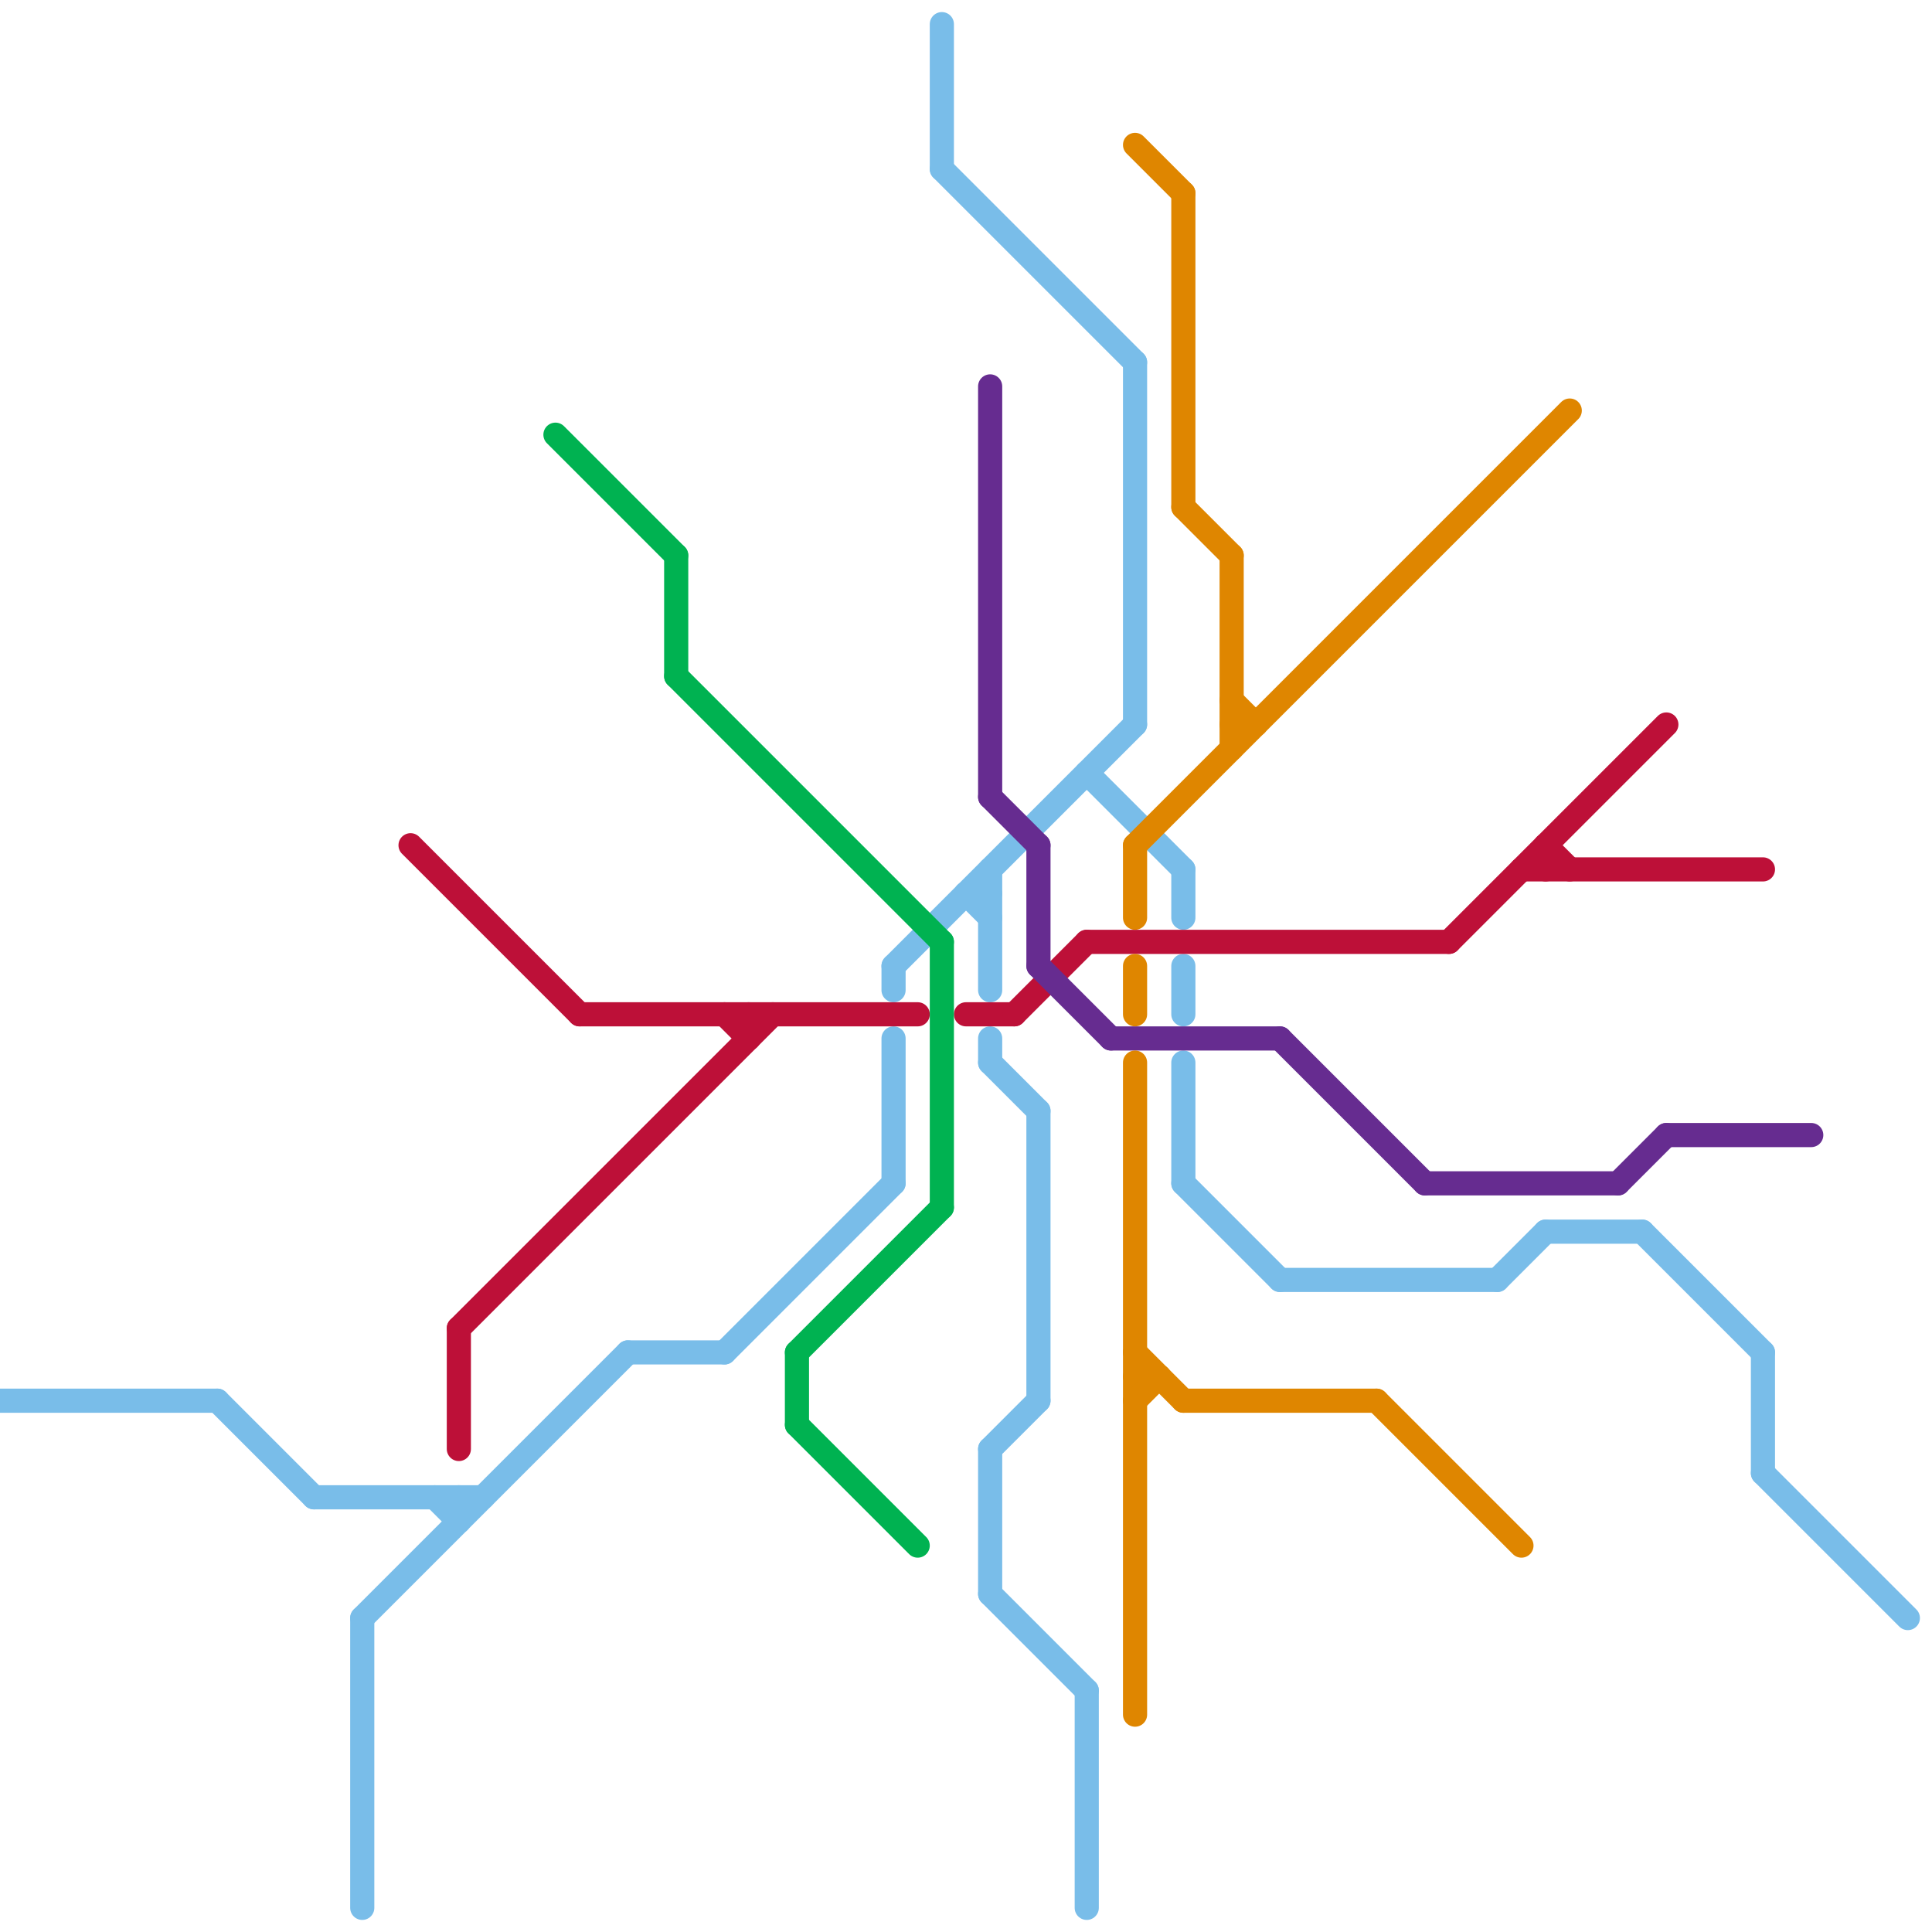 
<svg version="1.1" xmlns="http://www.w3.org/2000/svg" viewBox="0 0 80 80">
<style>text { font: 1px Helvetica; font-weight: 600; white-space: pre; dominant-baseline: central; } line { stroke-width: 1; fill: none; stroke-linecap: round; stroke-linejoin: round; } .c0 { stroke: #79bde9 } .c1 { stroke: #bd1038 } .c2 { stroke: #00b251 } .c3 { stroke: #662c90 } .c4 { stroke: #df8600 }</style><defs><g id="wm-xf"><circle r="1.2" fill="#000"/><circle r="0.9" fill="#fff"/><circle r="0.6" fill="#000"/><circle r="0.3" fill="#fff"/></g><g id="wm"><circle r="0.6" fill="#000"/><circle r="0.3" fill="#fff"/></g></defs><line class="c0" x1="9" y1="58" x2="13" y2="62"/><line class="c0" x1="64" y1="51" x2="68" y2="51"/><line class="c0" x1="0" y1="58" x2="9" y2="58"/><line class="c0" x1="53" y1="53" x2="62" y2="53"/><line class="c0" x1="73" y1="56" x2="73" y2="61"/><line class="c0" x1="15" y1="67" x2="26" y2="56"/><line class="c0" x1="47" y1="15" x2="47" y2="30"/><line class="c0" x1="37" y1="40" x2="47" y2="30"/><line class="c0" x1="41" y1="43" x2="41" y2="44"/><line class="c0" x1="41" y1="60" x2="43" y2="58"/><line class="c0" x1="39" y1="7" x2="47" y2="15"/><line class="c0" x1="30" y1="56" x2="37" y2="49"/><line class="c0" x1="49" y1="44" x2="49" y2="49"/><line class="c0" x1="40" y1="37" x2="41" y2="38"/><line class="c0" x1="39" y1="1" x2="39" y2="7"/><line class="c0" x1="49" y1="36" x2="49" y2="38"/><line class="c0" x1="45" y1="70" x2="45" y2="79"/><line class="c0" x1="18" y1="62" x2="19" y2="63"/><line class="c0" x1="41" y1="60" x2="41" y2="66"/><line class="c0" x1="15" y1="67" x2="15" y2="79"/><line class="c0" x1="26" y1="56" x2="30" y2="56"/><line class="c0" x1="40" y1="37" x2="41" y2="37"/><line class="c0" x1="37" y1="43" x2="37" y2="49"/><line class="c0" x1="49" y1="49" x2="53" y2="53"/><line class="c0" x1="41" y1="36" x2="41" y2="41"/><line class="c0" x1="62" y1="53" x2="64" y2="51"/><line class="c0" x1="41" y1="44" x2="43" y2="46"/><line class="c0" x1="19" y1="62" x2="19" y2="63"/><line class="c0" x1="45" y1="32" x2="49" y2="36"/><line class="c0" x1="73" y1="61" x2="79" y2="67"/><line class="c0" x1="13" y1="62" x2="20" y2="62"/><line class="c0" x1="68" y1="51" x2="73" y2="56"/><line class="c0" x1="49" y1="40" x2="49" y2="42"/><line class="c0" x1="43" y1="46" x2="43" y2="58"/><line class="c0" x1="41" y1="66" x2="45" y2="70"/><line class="c0" x1="37" y1="40" x2="37" y2="41"/><line class="c1" x1="63" y1="36" x2="73" y2="36"/><line class="c1" x1="31" y1="42" x2="31" y2="43"/><line class="c1" x1="40" y1="42" x2="42" y2="42"/><line class="c1" x1="64" y1="35" x2="64" y2="36"/><line class="c1" x1="17" y1="35" x2="24" y2="42"/><line class="c1" x1="19" y1="55" x2="19" y2="60"/><line class="c1" x1="64" y1="35" x2="65" y2="36"/><line class="c1" x1="45" y1="39" x2="60" y2="39"/><line class="c1" x1="19" y1="55" x2="32" y2="42"/><line class="c1" x1="60" y1="39" x2="69" y2="30"/><line class="c1" x1="24" y1="42" x2="38" y2="42"/><line class="c1" x1="42" y1="42" x2="45" y2="39"/><line class="c1" x1="30" y1="42" x2="31" y2="43"/><line class="c2" x1="33" y1="59" x2="38" y2="64"/><line class="c2" x1="33" y1="56" x2="33" y2="59"/><line class="c2" x1="28" y1="28" x2="39" y2="39"/><line class="c2" x1="28" y1="23" x2="28" y2="28"/><line class="c2" x1="23" y1="18" x2="28" y2="23"/><line class="c2" x1="33" y1="56" x2="39" y2="50"/><line class="c2" x1="39" y1="39" x2="39" y2="50"/><line class="c3" x1="59" y1="49" x2="67" y2="49"/><line class="c3" x1="67" y1="49" x2="69" y2="47"/><line class="c3" x1="53" y1="43" x2="59" y2="49"/><line class="c3" x1="41" y1="33" x2="43" y2="35"/><line class="c3" x1="43" y1="40" x2="46" y2="43"/><line class="c3" x1="41" y1="16" x2="41" y2="33"/><line class="c3" x1="46" y1="43" x2="53" y2="43"/><line class="c3" x1="69" y1="47" x2="75" y2="47"/><line class="c3" x1="43" y1="35" x2="43" y2="40"/><line class="c4" x1="47" y1="35" x2="65" y2="17"/><line class="c4" x1="49" y1="58" x2="57" y2="58"/><line class="c4" x1="47" y1="6" x2="49" y2="8"/><line class="c4" x1="51" y1="29" x2="52" y2="30"/><line class="c4" x1="51" y1="23" x2="51" y2="31"/><line class="c4" x1="47" y1="56" x2="49" y2="58"/><line class="c4" x1="47" y1="35" x2="47" y2="38"/><line class="c4" x1="47" y1="57" x2="48" y2="57"/><line class="c4" x1="51" y1="30" x2="52" y2="30"/><line class="c4" x1="49" y1="21" x2="51" y2="23"/><line class="c4" x1="47" y1="44" x2="47" y2="71"/><line class="c4" x1="57" y1="58" x2="63" y2="64"/><line class="c4" x1="47" y1="40" x2="47" y2="42"/><line class="c4" x1="49" y1="8" x2="49" y2="21"/><line class="c4" x1="47" y1="58" x2="48" y2="57"/>
</svg>
